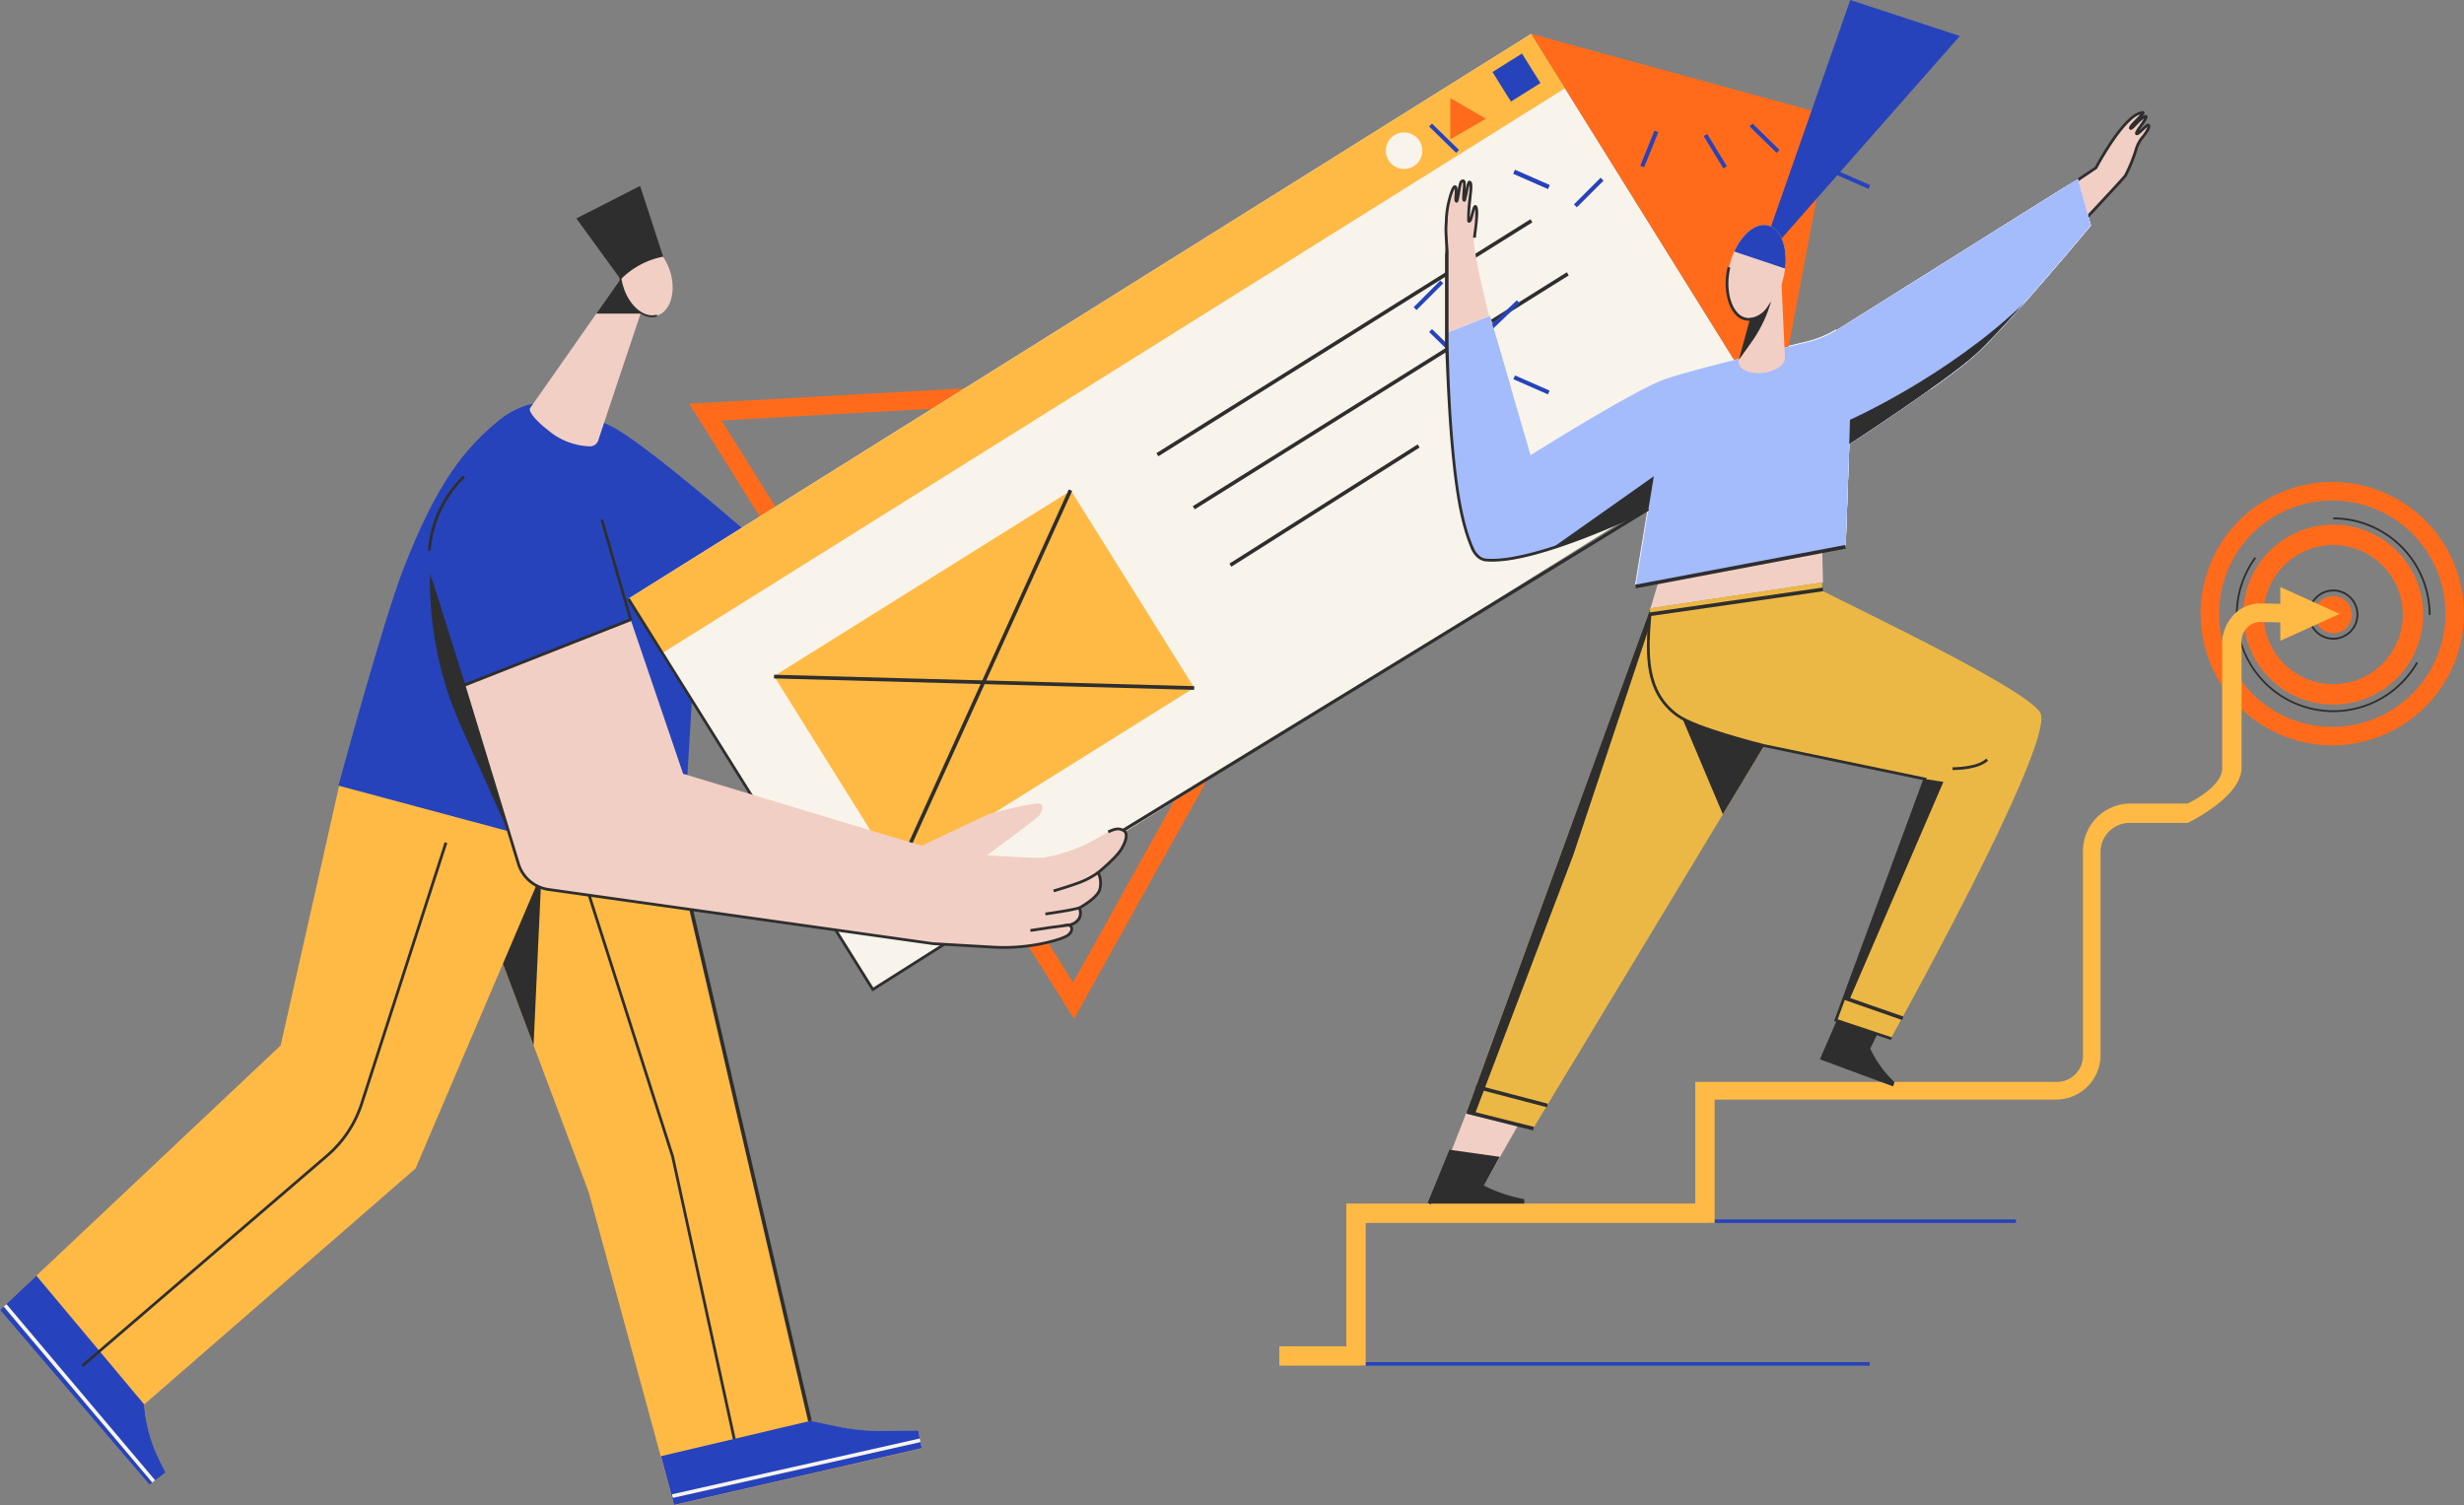 <svg xmlns="http://www.w3.org/2000/svg" xmlns:xlink="http://www.w3.org/1999/xlink" id="Groupe_564" data-name="Groupe 564" width="672.246" height="410.657" viewBox="0 0 672.246 410.657"><rect x="0" y="0" width="672.246" height="410.657" fill="#808080" stroke="none"/><defs><clipPath id="clip-path"><rect id="Rectangle_756" data-name="Rectangle 756" width="672.246" height="410.657" fill="none"></rect></clipPath></defs><g id="Groupe_563" data-name="Groupe 563" clip-path="url(#clip-path)"><path id="Trac&#xE9;_2482" data-name="Trac&#xE9; 2482" d="M1350.436,320.242h-.366a26.117,26.117,0,0,0-26.077-26.1v-.506a26.624,26.624,0,0,1,26.582,26.6" transform="translate(-687.44 -152.462)" fill="#2e2e2e" fill-rule="evenodd"></path><path id="Trac&#xE9;_2483" data-name="Trac&#xE9; 2483" d="M1297.593,303.281a18.978,18.978,0,1,0,18.964,18.978,18.992,18.992,0,0,0-18.964-18.978m0,43.524a24.545,24.545,0,1,1,24.526-24.545,24.564,24.564,0,0,1-24.526,24.545" transform="translate(-660.998 -154.578)" fill="#ff6b1a"></path><path id="Trac&#xE9;_2484" data-name="Trac&#xE9; 2484" d="M1313.546,343.313a5.061,5.061,0,1,1,5.061,5.057,5.059,5.059,0,0,1-5.061-5.057" transform="translate(-682.016 -175.628)" fill="#ff6b1a"></path><path id="Trac&#xE9;_2485" data-name="Trac&#xE9; 2485" d="M1316.708,335.062a6.326,6.326,0,1,0,6.321,6.326,6.331,6.331,0,0,0-6.321-6.326m0,13.159a6.832,6.832,0,1,1,6.827-6.832,6.837,6.837,0,0,1-6.827,6.832" transform="translate(-680.113 -173.707)" fill="#2e2e2e" fill-rule="evenodd"></path><path id="Trac&#xE9;_2486" data-name="Trac&#xE9; 2486" d="M1295.372,358.432a26.611,26.611,0,0,1-21.473-42.291l.408.3a26.088,26.088,0,1,0,43.715,28.331l.438.251a26.659,26.659,0,0,1-23.089,13.411" transform="translate(-658.777 -164.146)" fill="#2e2e2e" fill-rule="evenodd"></path><path id="Trac&#xE9;_2487" data-name="Trac&#xE9; 2487" d="M1310.163,340.447l-16.17-7.338v14.676Z" transform="translate(-671.864 -172.956)" fill="#ffba45"></path><path id="Trac&#xE9;_2488" data-name="Trac&#xE9; 2488" d="M821.717,219.972c.7,17.506,2.822,44.22,9.2,46.584,2.058.763,5.335.563,9.2-.222V224.943l-1.446-4.971Z" transform="translate(-426.65 -114.213)" fill="#fff" fill-rule="evenodd"></path><path id="Trac&#xE9;_2489" data-name="Trac&#xE9; 2489" d="M821.443,183.523s0,6.436.354,15.159h16.956l-5.744-19.714Z" transform="translate(-426.507 -92.923)" fill="#fff" fill-rule="evenodd"></path><path id="Trac&#xE9;_2490" data-name="Trac&#xE9; 2490" d="M928.052,142.515a28.7,28.7,0,0,1-8.637,3.621c-9.719,2.31-32.02,7.7-38.645,10.049-8.546,3.037-36.7,20.75-36.7,20.75l-11.059-37.956-11.565,4.555s0,58.2,9.553,61.743,45.254-13.664,45.254-13.664l-3.52,21.256,57.315-10.851,1.007-28.119s25.643-16.7,34.189-24.292,31.676-35.427,31.676-35.427l-3.52-12.652Z" transform="translate(-426.507 -52.714)" fill="#fff" fill-rule="evenodd"></path><path id="Trac&#xE9;_2491" data-name="Trac&#xE9; 2491" d="M895.065,219.972c-11.449,5.824-31.2,18.243-31.2,18.243l-3.87-13.272v41.392c14.09-2.855,36.068-13.443,36.068-13.443l-3.521,21.256,54.955-10.4V219.972Z" transform="translate(-446.523 -114.213)" fill="#fff" fill-rule="evenodd"></path><path id="Trac&#xE9;_2492" data-name="Trac&#xE9; 2492" d="M977.156,190.211c-9.719,2.31-32.02,7.7-38.645,10.049a50.911,50.911,0,0,0-5.517,2.507h52.4V186.836a28.744,28.744,0,0,1-8.243,3.375" transform="translate(-484.427 -97.008)" fill="#fff" fill-rule="evenodd"></path><path id="Trac&#xE9;_2493" data-name="Trac&#xE9; 2493" d="M928.052,142.515a28.7,28.7,0,0,1-8.637,3.621c-9.719,2.31-32.02,7.7-38.645,10.049-8.546,3.037-36.7,20.75-36.7,20.75l-11.059-37.956-11.565,4.555s0,58.2,9.553,61.743,45.254-13.664,45.254-13.664l-3.52,21.256,57.315-10.851,1.007-28.119s25.643-16.7,34.189-24.292,31.676-35.427,31.676-35.427l-3.52-12.652Z" transform="translate(-426.507 -52.714)" fill="#fff" fill-rule="evenodd"></path><path id="Trac&#xE9;_2494" data-name="Trac&#xE9; 2494" d="M1041.993,219.972v43.777l2.387-.452,1.007-28.119s12.025-7.831,22.351-15.206Z" transform="translate(-541.021 -114.213)" fill="#fff" fill-rule="evenodd"></path><path id="Trac&#xE9;_2495" data-name="Trac&#xE9; 2495" d="M1106.19,103.972l-63.8,40.021c-.132.083-.264.165-.4.247v15.984h25.831c4.769-3.406,9.173-6.716,11.877-9.117,8.575-7.617,31.782-35.544,31.782-35.544l-3.222-11.591Z" transform="translate(-541.02 -53.984)" fill="#fff" fill-rule="evenodd"></path><path id="Trac&#xE9;_2496" data-name="Trac&#xE9; 2496" d="M0,587.392l76.571-72.17,16.274-72.264,59.419,14.667L113.383,548.78,39.342,613.159l.263,2.428a35.976,35.976,0,0,0,3.7,12.442l1.883,3.7-4.38,3.37Z" transform="translate(-0.001 -229.991)" fill="#ffba45"></path><path id="Trac&#xE9;_2497" data-name="Trac&#xE9; 2497" d="M352.063,625.795,314.477,463.832l-62.251-5.31,39.39,104.93,23.249,85.277,67.573-15.473-.947-4.8-10.425.028a60.094,60.094,0,0,1-12.892-1.364Z" transform="translate(-130.96 -238.073)" fill="#ffba45"></path><path id="Trac&#xE9;_2498" data-name="Trac&#xE9; 2498" d="M40.8,780.981l4.381-3.37-1.661-3.3a40.016,40.016,0,0,1-4.184-15.276L9.924,723.917,0,733.271Z" transform="translate(0 -375.87)" fill="#2643bd" fill-rule="evenodd"></path><rect id="Rectangle_730" data-name="Rectangle 730" width="1.004" height="166.21" transform="translate(182.911 225.928) rotate(-13.07)" fill="#2e2e2e"></rect><path id="Trac&#xE9;_2499" data-name="Trac&#xE9; 2499" d="M46.7,621.08l-.494-.576,66.766-57.343a31.077,31.077,0,0,0,9.327-14.029l23-71.216.723.233-23,71.216a31.839,31.839,0,0,1-9.555,14.372Z" transform="translate(-23.991 -248.142)" fill="#2e2e2e" fill-rule="evenodd"></path><path id="Trac&#xE9;_2500" data-name="Trac&#xE9; 2500" d="M373.383,657.414l-17.049-78.145-22.78-71.282.722-.232,22.789,71.317,17.059,78.18Z" transform="translate(-173.187 -263.635)" fill="#2e2e2e" fill-rule="evenodd"></path><path id="Trac&#xE9;_2501" data-name="Trac&#xE9; 2501" d="M415.85,806.31l6.906,1.455a58.939,58.939,0,0,0,12.528,1.267l9.993-.062.947,4.8-67.573,15.473-3.574-13.309Z" transform="translate(-194.747 -418.65)" fill="#2643bd" fill-rule="evenodd"></path><path id="Trac&#xE9;_2502" data-name="Trac&#xE9; 2502" d="M295.908,495.588l-2.154,46.93-8.362-22.275Z" transform="translate(-148.18 -257.318)" fill="#2e2e2e" fill-rule="evenodd"></path><rect id="Rectangle_731" data-name="Rectangle 731" width="1.004" height="62.855" transform="matrix(0.764, -0.645, 0.645, 0.764, 1.013, 356.478)" fill="#f8f4eb"></rect><rect id="Rectangle_732" data-name="Rectangle 732" width="69.286" height="1.004" transform="translate(183.341 407.691) rotate(-12.698)" fill="#f8f4eb"></rect><path id="Trac&#xE9;_2503" data-name="Trac&#xE9; 2503" d="M192.05,333.3s12.059-44.409,17.566-58.7c9.281-24.091,16.991-33.411,26.478-41.174,2.289-1.873,6.9-4.348,9.859-4.308,5.827.08,17.22,4.062,22.216,7.064,12.047,7.238,43.743,35.317,43.743,35.317l-22.474,22.726L285.576,358.4Z" transform="translate(-99.716 -118.961)" fill="#2643bb"></path><path id="Trac&#xE9;_2504" data-name="Trac&#xE9; 2504" d="M399.918,221.319l95.9,153.332,91.241-163.787Zm96.153,163.275L391.089,216.744,595.952,205.3Z" transform="translate(-203.06 -106.594)" fill="#ff6b1a"></path><path id="Trac&#xE9;_2505" data-name="Trac&#xE9; 2505" d="M669.415,126.159,423.286,279.913,356.57,173.343l246.29-154.1Z" transform="translate(-185.138 -9.992)" fill="#f8f4eb"></path><line id="Ligne_38" data-name="Ligne 38" y1="63.821" x2="102.003" transform="translate(315.714 60.126)" fill="#2e2e2e"></line><rect id="Rectangle_733" data-name="Rectangle 733" width="120.368" height="1.004" transform="translate(315.496 123.637) rotate(-32.022)" fill="#2e2e2e"></rect><line id="Ligne_39" data-name="Ligne 39" y1="63.821" x2="102.003" transform="translate(325.634 74.602)" fill="#2e2e2e"></line><rect id="Rectangle_734" data-name="Rectangle 734" width="120.368" height="1.004" transform="translate(325.416 138.112) rotate(-32.022)" fill="#2e2e2e"></rect><line id="Ligne_40" data-name="Ligne 40" y1="32.512" x2="51.341" transform="translate(335.615 121.57)" fill="#2e2e2e"></line><rect id="Rectangle_735" data-name="Rectangle 735" width="60.792" height="1.004" transform="translate(335.408 153.77) rotate(-32.343)" fill="#2e2e2e"></rect><path id="Trac&#xE9;_2506" data-name="Trac&#xE9; 2506" d="M602.883,19.245l-246.291,154.1,9.294,14.8L612.122,34.075Z" transform="translate(-185.149 -9.992)" fill="#ffba45"></path><path id="Trac&#xE9;_2507" data-name="Trac&#xE9; 2507" d="M796.375,80.133a4.98,4.98,0,1,1-4.979-4.978,4.979,4.979,0,0,1,4.979,4.978" transform="translate(-408.321 -39.022)" fill="#f8f4eb"></path><path id="Trac&#xE9;_2508" data-name="Trac&#xE9; 2508" d="M822.992,55.707V66.922l9.709-5.608Z" transform="translate(-427.312 -28.924)" fill="#ff6b1a"></path><rect id="Rectangle_736" data-name="Rectangle 736" width="9.5" height="9.504" transform="translate(407.185 19.65) rotate(-32.034)" fill="#2643bb"></rect><rect id="Rectangle_737" data-name="Rectangle 737" width="95.518" height="63.466" transform="matrix(0.848, -0.53, 0.53, 0.848, 211.169, 184.459)" fill="#ffba45"></rect><rect id="Rectangle_738" data-name="Rectangle 738" width="114.71" height="1.004" transform="translate(244.248 238.01) rotate(-65.619)" fill="#2e2e2e"></rect><line id="Ligne_41" data-name="Ligne 41" x2="114.626" y2="3.12" transform="translate(211.183 184.218)" fill="#2e2e2e"></line><rect id="Rectangle_739" data-name="Rectangle 739" width="1.004" height="114.668" transform="translate(211.159 185.092) rotate(-88.441)" fill="#2e2e2e"></rect><path id="Trac&#xE9;_2509" data-name="Trac&#xE9; 2509" d="M951.025,41.692,868.867,19.185l66.258,106.389Z" transform="translate(-451.131 -9.961)" fill="#ff6b1a" fill-rule="evenodd"></path><path id="Trac&#xE9;_2510" data-name="Trac&#xE9; 2510" d="M422.822,446.7,355.929,339.8l.643-.4,66.489,106.247,68.105-43.125.406.642Z" transform="translate(-184.804 -176.223)" fill="#2e2e2e" fill-rule="evenodd"></path><rect id="Rectangle_740" data-name="Rectangle 740" width="167.635" height="0.869" transform="matrix(0.853, -0.522, 0.522, 0.853, 306.255, 226.15)" fill="#2e2e2e"></rect><line id="Ligne_42" data-name="Ligne 42" x1="47.323" y2="104.448" transform="translate(245.051 133.908)" fill="#2e2e2e"></line><path id="Trac&#xE9;_2511" data-name="Trac&#xE9; 2511" d="M300.7,191.627l26-37.129,4.391,10.641s-9.156,27.335-11.765,35.228a2.382,2.382,0,0,1-2.314,1.625,18.47,18.47,0,0,1-10.914-4.034c-6.312-4.9-5.4-6.331-5.4-6.331" transform="translate(-156.107 -80.218)" fill="#f2cfc4"></path><path id="Trac&#xE9;_2512" data-name="Trac&#xE9; 2512" d="M350.459,165.75H338.354l7.927-11.318Z" transform="translate(-175.679 -80.184)" fill="#2e2e2e" fill-rule="evenodd"></path><path id="Trac&#xE9;_2513" data-name="Trac&#xE9; 2513" d="M365.588,145.748c1.609,5.452-.022,10.738-3.641,11.807s-7.86-2.485-9.469-7.937.021-10.737,3.642-11.806,7.859,2.485,9.469,7.936" transform="translate(-182.691 -71.456)" fill="#f2cfc4"></path><path id="Trac&#xE9;_2514" data-name="Trac&#xE9; 2514" d="M360.36,157.943c-3.387,0-6.953-3.4-8.4-8.309a13.534,13.534,0,0,1-.14-7.7,6.169,6.169,0,0,1,3.95-4.428l.143.485a5.687,5.687,0,0,0-3.61,4.092,13.034,13.034,0,0,0,.141,7.4c1.567,5.311,5.671,8.794,9.153,7.768l.143.485a4.844,4.844,0,0,1-1.381.2" transform="translate(-182.416 -71.398)" fill="#2e2e2e" fill-rule="evenodd"></path><path id="Trac&#xE9;_2515" data-name="Trac&#xE9; 2515" d="M339.174,131.009l-12.1-16.634,17.394-8.872,6.286,19.3a22.19,22.19,0,0,0-11.544,6.17Z" transform="translate(-169.825 -54.779)" fill="#2e2e2e" fill-rule="evenodd"></path><path id="Trac&#xE9;_2516" data-name="Trac&#xE9; 2516" d="M266.224,397.866l-13.742-30.644a97.009,97.009,0,0,1-8.491-39.7v-1.98Z" transform="translate(-126.685 -169.026)" fill="#2e2e2e" fill-rule="evenodd"></path><path id="Trac&#xE9;_2517" data-name="Trac&#xE9; 2517" d="M252.988,340.52l-9.106-28.992.724-.227,8.861,28.215,44.765-17.642-7.758-26.948.729-.211,7.949,27.613Z" transform="translate(-126.628 -153.021)" fill="#2e2e2e" fill-rule="evenodd"></path><path id="Trac&#xE9;_2518" data-name="Trac&#xE9; 2518" d="M388.2,413.35l-65.106-19.64-14.307-42.035-45.465,17.917,14.838,48.663a10.039,10.039,0,0,0,8.2,7.014l104.916,14.785,16.23.932a51.5,51.5,0,0,0,16.481-1.662c2.015-.548,3.744-1.123,4.315-1.768,1.773-2,0-2.584,0-2.584s2.212-.353,2.841-1.81a3.409,3.409,0,0,0,0-2.842s4.822-2.584,5.6-5a6.6,6.6,0,0,0-.431-4.668s5.08-3.688,6.2-6.185,2.067-4.479.775-5.255-2.411-.516-4.22.345c-.451.216-1.167.63-1.987,1.13a43.961,43.961,0,0,1-14.336,5.639c-.76.151-1.36.259-1.674.294-1.55.173-15.069-.689-15.069-.689s13.95-10.165,14.466-11.112,1.291-2.756-.258-3.015-12.744,2.5-14.122,3.1S388.2,413.35,388.2,413.35" transform="translate(-136.721 -182.596)" fill="#f2cfc4"></path><path id="Trac&#xE9;_2519" data-name="Trac&#xE9; 2519" d="M597.868,500.2l-.213-.728c.049-.015,5.007-1.472,7.543-2.487a22.16,22.16,0,0,0,4.478-2.466l.454.608a22.573,22.573,0,0,1-4.65,2.563c-2.57,1.028-7.561,2.5-7.611,2.51" transform="translate(-310.313 -256.762)" fill="#2e2e2e" fill-rule="evenodd"></path><path id="Trac&#xE9;_2520" data-name="Trac&#xE9; 2520" d="M602.435,515.252s-2.5.6-4.736.947l-4.478.689" transform="translate(-308.011 -267.528)" fill="#fff"></path><path id="Trac&#xE9;_2521" data-name="Trac&#xE9; 2521" d="M593.215,516.865l-.115-.75,4.478-.689c2.2-.338,4.68-.935,4.7-.941l.178.738c-.025.006-2.539.611-4.767.953Z" transform="translate(-307.948 -267.13)" fill="#2e2e2e" fill-rule="evenodd"></path><path id="Trac&#xE9;_2522" data-name="Trac&#xE9; 2522" d="M584.73,526.382l-.116-.75s3.138-.485,4.92-.748c1.474-.218,5.5-.734,5.542-.74l.1.753c-.041,0-4.06.521-5.528.737-1.779.263-4.915.747-4.915.747" transform="translate(-303.542 -272.145)" fill="#2e2e2e" fill-rule="evenodd"></path><path id="Trac&#xE9;_2523" data-name="Trac&#xE9; 2523" d="M410.137,441.074q-1.569,0-3.155-.091l-16.23-.932L285.8,425.263a10.454,10.454,0,0,1-8.511-7.278l-14.941-49,45.791-18.046.278.707-45.139,17.788,14.737,48.328a9.692,9.692,0,0,0,7.891,6.749L390.827,439.3l16.2.929a51.05,51.05,0,0,0,16.36-1.65c2.811-.764,3.806-1.33,4.146-1.669.545-.546.793-1.02.718-1.372-.086-.4-.576-.586-.581-.588l-1.421-.537,1.505-.2a3.624,3.624,0,0,0,2.55-1.6,2.709,2.709,0,0,0,.014-2.477l-.2-.341.351-.188c.047-.026,4.7-2.54,5.415-4.778a6.226,6.226,0,0,0-.4-4.374l-.147-.275.242-.2c.047-.038,4.705-3.86,6.119-6.094,1.06-1.675,1.569-3.2,1.362-4.07a.988.988,0,0,0-.461-.656c-1.051-.631-1.953-.547-3.861.362l-.326-.685c1.852-.884,3.131-1.2,4.577-.327a1.733,1.733,0,0,1,.809,1.131c.352,1.485-.763,3.551-1.459,4.652-1.31,2.07-5.072,5.271-6.051,6.086a6.86,6.86,0,0,1,.323,4.68c-.7,2.186-4.358,4.408-5.466,5.04a3.5,3.5,0,0,1-.152,2.852,3.84,3.84,0,0,1-2.3,1.814,1.4,1.4,0,0,1,.3.6,2.35,2.35,0,0,1-.922,2.076c-.6.6-2.064,1.207-4.483,1.866a51.163,51.163,0,0,1-13.448,1.765" transform="translate(-136.218 -182.214)" fill="#2e2e2e" fill-rule="evenodd"></path><path id="Trac&#xE9;_2524" data-name="Trac&#xE9; 2524" d="M243.59,290.349l-.757-.051a31.83,31.83,0,0,1,9.6-20.446l.5.575a31.039,31.039,0,0,0-9.342,19.923" transform="translate(-126.083 -140.111)" fill="#2e2e2e" fill-rule="evenodd"></path><path id="Trac&#xE9;_2525" data-name="Trac&#xE9; 2525" d="M1284.78,278.564a30.872,30.872,0,1,0,30.847,30.871,30.894,30.894,0,0,0-30.847-30.871m0,66.8a35.932,35.932,0,1,1,35.9-35.933,35.959,35.959,0,0,1-35.9,35.933" transform="translate(-648.438 -142.007)" fill="#ff6b1a"></path><rect id="Rectangle_741" data-name="Rectangle 741" width="138.946" height="0.962" transform="translate(371.161 371.632)" fill="#2643bb"></rect><rect id="Rectangle_742" data-name="Rectangle 742" width="84.137" height="0.962" transform="translate(465.875 332.688)" fill="#2643bb"></rect><path id="Trac&#xE9;_2526" data-name="Trac&#xE9; 2526" d="M749.55,550.384H725.992V545.1h18.27V506.152h95.2V472.978H938.1a7.133,7.133,0,0,0,7.133-7.133V410.009a13.005,13.005,0,0,1,12.985-13h15.573s9.727-4.478,9.423-9.844V352.578a11.821,11.821,0,0,1,3.358-7.263,10.07,10.07,0,0,1,7.324-2.891l13.315.3-.115,5.06-13.315-.3a4.994,4.994,0,0,0-3.675,1.45,5.438,5.438,0,0,0-1.6,3.644V387.17c.072,8.157-14.712,15.133-14.712,15.133H957.962a7.926,7.926,0,0,0-7.926,7.925v55.427a12.151,12.151,0,0,1-12.144,12.131H844.745v33.655H749.55Z" transform="translate(-376.948 -177.791)" fill="#ffba45"></path><path id="Trac&#xE9;_2527" data-name="Trac&#xE9; 2527" d="M1160.818,88.181l13.639-9.554S1182.2,64.4,1187.132,63.9c1.5-.484-3.343,3.459-3.182,4.212s2.806-2.922,4.041-3.19-2.436,3.909-2.4,4.582c.056,1.012,2.924-2.627,3.287-2.186.787.956-2.773,4.153-3.2,6.017a42.6,42.6,0,0,1-3.058,7.659c-.716,1.147-17.7,19.088-17.7,19.088Z" transform="translate(-602.717 -33.156)" fill="#f2cfc4"></path><path id="Trac&#xE9;_2528" data-name="Trac&#xE9; 2528" d="M1160.785,87.923l3.8,11.032c4.995-5.281,16.669-17.686,17.224-18.574a42.509,42.509,0,0,0,3.01-7.543,10.3,10.3,0,0,1,1.831-3.1,10.008,10.008,0,0,0,1.473-2.364c-.285.215-.732.639-1.054.945-1.05,1-1.576,1.467-2.019,1.292a.532.532,0,0,1-.324-.5c-.021-.373.341-.926,1.305-2.3.355-.5.881-1.252,1.159-1.743a14,14,0,0,0-1.893,1.734c-1.071,1.1-1.463,1.471-1.867,1.354a.485.485,0,0,1-.34-.383c-.109-.513.522-1.215,2.1-2.815.3-.308.669-.679.948-.984-1.861.577-4.374,3.124-7.318,7.43a84.108,84.108,0,0,0-4.418,7.294l-.045.085-.079.053Zm3.494,12.462-4.4-12.767,13.9-9.352c.7-1.315,7.866-14.586,12.794-15.151.324-.1.554-.04.68.166.174.281.046.558-.539,1.2a2.1,2.1,0,0,1,.715-.341.554.554,0,0,1,.627.2c.29.437-.129,1.108-1.4,2.912-.243.346-.554.788-.795,1.159.24-.213.5-.456.692-.642,1-.949,1.429-1.316,1.79-1.281a.483.483,0,0,1,.347.175c.626.761-.279,1.982-1.424,3.529a10.178,10.178,0,0,0-1.7,2.814,42.753,42.753,0,0,1-3.105,7.775c-.728,1.165-17.052,18.413-17.746,19.148Z" transform="translate(-602.228 -32.747)" fill="#2e2e2e" fill-rule="evenodd"></path><path id="Trac&#xE9;_2529" data-name="Trac&#xE9; 2529" d="M824.128,630.5,816.4,650.353l12.267.5,9.59-16.816Z" transform="translate(-423.889 -327.367)" fill="#f2cfc4"></path><path id="Trac&#xE9;_2530" data-name="Trac&#xE9; 2530" d="M936.59,322.481l2.349-7.8,44.4-13.224.313,13.953Z" transform="translate(-486.294 -156.522)" fill="#f2cfc4"></path><path id="Trac&#xE9;_2531" data-name="Trac&#xE9; 2531" d="M1051.832,582.834l-1.731,3.651-9.914-3.171,1.6-3.831Z" transform="translate(-540.083 -300.877)" fill="#f2cfc4"></path><path id="Trac&#xE9;_2532" data-name="Trac&#xE9; 2532" d="M832.456,482.367,882.52,345.325l35.937,29.342L850.675,486.923Z" transform="translate(-432.226 -179.299)" fill="#ecb845" fill-rule="evenodd"></path><path id="Trac&#xE9;_2533" data-name="Trac&#xE9; 2533" d="M986.744,449.915l24.273-65.792-65.74-13.664-9.1-32.9,47.029-7.085v2.269c10.4,5.361,57.881,27.84,59.671,33.663,2.993,9.734-40.961,88.566-40.961,88.566Z" transform="translate(-486.078 -171.589)" fill="#ecb845" fill-rule="evenodd"></path><rect id="Rectangle_743" data-name="Rectangle 743" width="1.004" height="16.776" transform="translate(503.131 272.773) rotate(-70.774)" fill="#2e2e2e"></rect><rect id="Rectangle_744" data-name="Rectangle 744" width="1.004" height="20.132" transform="translate(402.55 296.983) rotate(-75.298)" fill="#2e2e2e"></rect><path id="Trac&#xE9;_2534" data-name="Trac&#xE9; 2534" d="M1026.471,0l-21.749,62.164,2.47,3.512,49.17-55.856Z" transform="translate(-521.669 0)" fill="#2643bb"></path><path id="Trac&#xE9;_2535" data-name="Trac&#xE9; 2535" d="M995.383,142.319c-1.754,6.991-6.455,11.834-10.5,10.819s-5.9-7.5-4.15-14.495,6.456-11.835,10.5-10.82,5.9,7.5,4.151,14.5" transform="translate(-508.869 -66.298)" fill="#f2cfc4"></path><path id="Trac&#xE9;_2536" data-name="Trac&#xE9; 2536" d="M985.614,166.2a4.943,4.943,0,0,1-3.682-1.687c-2.462-2.639-3.362-8.094-2.139-12.972l.736.185c-1.164,4.646-.341,9.806,1.957,12.27a4.131,4.131,0,0,0,3.94,1.372l.133.747a5.367,5.367,0,0,1-.944.086" transform="translate(-508.444 -78.682)" fill="#2e2e2e" fill-rule="evenodd"></path><path id="Trac&#xE9;_2537" data-name="Trac&#xE9; 2537" d="M832.078,139.535s-4.409-17.473-4.219-21.416c.061-1.268,1.147-7.531.34-8.457-.426-.488-.818,1.688-1.327,3.395-.123.41-.57.856-.623.431a52.693,52.693,0,0,1,.5-7.137c.046-.45.53-3.825-.379-3.331-.285.154-1.07,4.854-1.264,4.891-.59.113.2-4.147-.042-4.948-.224-.731-.817-.175-.95.1-.314.646-.806,5.061-1.115,5.1-.709.1.464-4.33-.59-3.922-.565.219-1.36,3.325-1.461,3.717a31.776,31.776,0,0,0-.854,7.074c-.123,1.857.425,7.43.425,7.43V144.09Z" transform="translate(-425.795 -53.272)" fill="#f2cfc4"></path><path id="Trac&#xE9;_2538" data-name="Trac&#xE9; 2538" d="M930.044,202.017l-57.318,10.851,3.52-21.256s-35.7,17.207-45.251,13.664-9.553-61.743-9.553-61.743l11.564-4.555,11.061,37.957s28.156-17.713,36.7-20.75c6.619-2.352,28.921-7.739,38.644-10.049a28.772,28.772,0,0,0,8.638-3.62L993.4,101.527l3.52,12.652s-23.128,27.835-31.676,35.426S931.05,173.9,931.05,173.9Z" transform="translate(-426.506 -52.715)" fill="#a2b9fa"></path><path id="Trac&#xE9;_2539" data-name="Trac&#xE9; 2539" d="M935.72,74.6l-3.857,9.552-1.042-.421,3.857-9.552,1.042.421" transform="translate(-483.298 -38.517)" fill="#2643bb" fill-rule="evenodd"></path><path id="Trac&#xE9;_2540" data-name="Trac&#xE9; 2540" d="M973.1,84.819l-.96.584-5.352-8.8.96-.584,5.352,8.8" transform="translate(-501.974 -39.469)" fill="#2643bb" fill-rule="evenodd"></path><rect id="Rectangle_745" data-name="Rectangle 745" width="1.124" height="10.301" transform="translate(500.349 47.391) rotate(-66.285)" fill="#2643bb"></rect><path id="Trac&#xE9;_2541" data-name="Trac&#xE9; 2541" d="M1001.019,77.31l-.785.8-7.374-7.193.784-.8,7.375,7.193" transform="translate(-515.51 -36.406)" fill="#2643bb" fill-rule="evenodd"></path><rect id="Rectangle_746" data-name="Rectangle 746" width="10.301" height="1.123" transform="translate(429.413 55.767) rotate(-45)" fill="#2643bb"></rect><rect id="Rectangle_747" data-name="Rectangle 747" width="1.124" height="10.301" transform="translate(412.89 47.391) rotate(-66.285)" fill="#2643bb"></rect><path id="Trac&#xE9;_2542" data-name="Trac&#xE9; 2542" d="M928.052,142.515a28.7,28.7,0,0,1-8.637,3.621c-9.719,2.31-32.02,7.7-38.645,10.049-8.546,3.037-36.7,20.75-36.7,20.75l-11.059-37.956-11.565,4.555s0,58.2,9.553,61.743,45.254-13.664,45.254-13.664l-3.52,21.256,57.315-10.851,1.007-28.119s25.643-16.7,34.189-24.292,31.676-35.427,31.676-35.427l-3.52-12.652Z" transform="translate(-426.507 -52.714)" fill="#fff" fill-rule="evenodd"></path><rect id="Rectangle_748" data-name="Rectangle 748" width="1.124" height="10.301" transform="translate(412.89 47.391) rotate(-66.285)" fill="#2643bb"></rect><path id="Trac&#xE9;_2543" data-name="Trac&#xE9; 2543" d="M819.12,77.31l-.785.8-7.374-7.193.784-.8,7.375,7.193" transform="translate(-421.065 -36.406)" fill="#2643bb" fill-rule="evenodd"></path><path id="Trac&#xE9;_2544" data-name="Trac&#xE9; 2544" d="M928.052,142.515a28.7,28.7,0,0,1-8.637,3.621c-9.719,2.31-32.02,7.7-38.645,10.049-8.546,3.037-36.7,20.75-36.7,20.75l-11.059-37.956-11.565,4.555s0,58.2,9.553,61.743,45.254-13.664,45.254-13.664l-3.52,21.256,57.315-10.851,1.007-28.119s25.643-16.7,34.189-24.292,31.676-35.427,31.676-35.427l-3.52-12.652Z" transform="translate(-426.507 -52.714)" fill="#a4bbfc" fill-rule="evenodd"></path><rect id="Rectangle_749" data-name="Rectangle 749" width="10.301" height="1.123" transform="translate(385.686 83.8) rotate(-45)" fill="#2643bb"></rect><rect id="Rectangle_750" data-name="Rectangle 750" width="1.123" height="10.301" transform="translate(412.89 103.456) rotate(-66.276)" fill="#2643bb"></rect><path id="Trac&#xE9;_2545" data-name="Trac&#xE9; 2545" d="M819.119,193.922l-.785.8-7.374-7.193.784-.8,7.375,7.193" transform="translate(-421.064 -96.953)" fill="#2643bb" fill-rule="evenodd"></path><path id="Trac&#xE9;_2546" data-name="Trac&#xE9; 2546" d="M853.478,171.22l-7.452,7.113-.776-.813,7.451-7.113.776.813" transform="translate(-438.869 -88.478)" fill="#2643bb" fill-rule="evenodd"></path><path id="Trac&#xE9;_2547" data-name="Trac&#xE9; 2547" d="M821.443,183.978s0,6.436.354,15.159h16.956l-5.744-19.714Z" transform="translate(-426.507 -93.16)" fill="#a4bbfc" fill-rule="evenodd"></path><path id="Trac&#xE9;_2548" data-name="Trac&#xE9; 2548" d="M984.147,134.913l13.858,4.646c.71-5.874-1.149-10.873-4.655-11.753-3.276-.823-6.982,2.206-9.2,7.107" transform="translate(-510.986 -66.289)" fill="#2643bb"></path><path id="Trac&#xE9;_2549" data-name="Trac&#xE9; 2549" d="M880.144,290.066a254.905,254.905,0,0,0,26.577-10.844l1.474-8.967Z" transform="translate(-456.986 -140.321)" fill="#2e2e2e" fill-rule="evenodd"></path><path id="Trac&#xE9;_2550" data-name="Trac&#xE9; 2550" d="M965.809,434.048,954.858,408.1s7.557,4.162,22.247,7.216Z" transform="translate(-495.779 -211.895)" fill="#2e2e2e" fill-rule="evenodd"></path><path id="Trac&#xE9;_2551" data-name="Trac&#xE9; 2551" d="M1049.377,210.54s25.661-16.7,34.215-24.294c3.138-2.784,8.238-8.291,13.44-14.148-20.911,20.056-47.448,31.788-47.448,31.788Z" transform="translate(-544.855 -89.356)" fill="#2e2e2e" fill-rule="evenodd"></path><path id="Trac&#xE9;_2552" data-name="Trac&#xE9; 2552" d="M999.209,199.622c.233,1.941-2.4,3.854-5.892,4.272s-6.5-.816-6.737-2.757,2.406-3.854,5.893-4.272,6.5.815,6.736,2.757" transform="translate(-512.242 -102.173)" fill="#f2cfc4"></path><path id="Trac&#xE9;_2553" data-name="Trac&#xE9; 2553" d="M999.47,180.817l-.933-20.231-6.654,6.026-4.824,14.633Z" transform="translate(-512.498 -83.379)" fill="#f2cfc4"></path><path id="Trac&#xE9;_2554" data-name="Trac&#xE9; 2554" d="M1068.537,442.056l5.051.792-25.571,59.312-1.473-.513Z" transform="translate(-543.384 -229.523)" fill="#2e2e2e" fill-rule="evenodd"></path><path id="Trac&#xE9;_2555" data-name="Trac&#xE9; 2555" d="M995.532,170.927a36.536,36.536,0,0,1-5.4,11.237l-3.418,4.791,3.12-11.449a6.739,6.739,0,0,0,4.614-2.943Z" transform="translate(-512.318 -88.748)" fill="#2e2e2e" fill-rule="evenodd"></path><path id="Trac&#xE9;_2556" data-name="Trac&#xE9; 2556" d="M827.041,202.759c-3.293-7.414-4.6-17.734-5.532-27.781-.988-10.708-1.338-21.989-1.654-28.4V122.051c.3-.192-.232-5.589-.108-7.455.033-.5.057-.97.08-1.419a25.441,25.441,0,0,1,.785-5.724c.946-3.688,1.488-3.9,1.692-3.977a.624.624,0,0,1,.618.064c.3.226.377.7.359,1.412a13.681,13.681,0,0,1,.523-2.469,1.175,1.175,0,0,1,.99-.672.764.764,0,0,1,.663.628,8.225,8.225,0,0,1-.039,2.326c.461-2.132.563-2.362.8-2.491a.635.635,0,0,1,.68.008c.465.316.543,1.305.276,3.528l-.1.951c-.16,1.475-.435,4-.445,5.487.094-.33.184-.672.271-1,.434-1.648.629-2.321,1.1-2.431a.525.525,0,0,1,.522.187c.607.7.446,3.021-.062,7.07-.091.729-.17,1.359-.185,1.655l-.758-.037c.016-.325.093-.938.189-1.714a30.82,30.82,0,0,0,.384-6.115c-.148.4-.32,1.058-.457,1.577-.115.435-.234.889-.362,1.315-.112.373-.464.9-.9.873a.517.517,0,0,1-.461-.5,42.866,42.866,0,0,1,.411-6.446l.105-.958a11.869,11.869,0,0,0,.125-2.469c-.149.547-.353,1.5-.5,2.2-.484,2.27-.514,2.361-.839,2.423a.481.481,0,0,1-.417-.117c-.332-.3-.3-1.045-.137-2.947a11.014,11.014,0,0,0,.079-2.146.71.71,0,0,0-.028-.076.694.694,0,0,0-.219.229,18.362,18.362,0,0,0-.469,2.331c-.439,2.621-.535,2.927-.936,2.982a.516.516,0,0,1-.427-.136c-.3-.286-.274-.9-.19-2.052a9.643,9.643,0,0,0,.034-1.654,14.23,14.23,0,0,0-1.151,3.352,24.512,24.512,0,0,0-.763,5.578c-.024.452-.047.923-.081,1.431-.119,1.8.418,7.312.313,7.368v24.569c.113,6.39.463,17.642,1.449,28.325.92,9.982,2.22,20.228,5.469,27.543Z" transform="translate(-425.617 -52.86)" fill="#2e2e2e" fill-rule="evenodd"></path><path id="Trac&#xE9;_2557" data-name="Trac&#xE9; 2557" d="M827.094,662.813l-1.056-.5,4.342-7.846-13.138-1.856-4.491,11.229-1.512,3.368h25.844v-1.175l-1.758-.393a39.347,39.347,0,0,1-8.231-2.827" transform="translate(-421.209 -338.847)" fill="#2e2e2e"></path><path id="Trac&#xE9;_2558" data-name="Trac&#xE9; 2558" d="M1053.034,595.43a30.062,30.062,0,0,1-5.931-8.468l1.958-3.982-10.5-3.5-3,7-1.6,3.614,19.378,7.183.379-1.154Z" transform="translate(-536.855 -300.875)" fill="#2e2e2e"></path><path id="Trac&#xE9;_2559" data-name="Trac&#xE9; 2559" d="M834.737,483.228l26.737-70.4,20.5-61.532.475-5.505L832.487,482.665Z" transform="translate(-432.242 -179.542)" fill="#2e2e2e" fill-rule="evenodd"></path><rect id="Rectangle_751" data-name="Rectangle 751" width="47.782" height="1.004" transform="translate(449.976 167.106) rotate(-8.181)" fill="#2e2e2e"></rect><rect id="Rectangle_752" data-name="Rectangle 752" width="1.004" height="18.766" transform="matrix(0.243, -0.97, 0.97, 0.243, 400.061, 303.854)" fill="#2e2e2e"></rect><path id="Trac&#xE9;_2560" data-name="Trac&#xE9; 2560" d="M1001.165,464.681,985.624,459.5l24.256-65.746-43.391-9.02c-.776-.19-18.755-4.623-23.828-8.314-8.772-6.382-8.647-16.43-7.633-27.942l.755.066c-.993,11.278-1.127,21.113,7.324,27.262,4.952,3.6,23.364,8.142,23.549,8.188l44.24,9.195-24.29,65.838,14.8,4.937Z" transform="translate(-485.238 -180.934)" fill="#2e2e2e" fill-rule="evenodd"></path><path id="Trac&#xE9;_2561" data-name="Trac&#xE9; 2561" d="M840.5,302.863a18.8,18.8,0,0,1-2.007-.1c-2.622-.476-3.694-3.318-3.739-3.438l.712-.263c.01.025.972,2.555,3.136,2.949,13.21,1.428,44.079-13.67,44.389-13.822l.335.681c-.078.038-7.906,3.878-17.282,7.488-11.228,4.323-19.8,6.506-25.543,6.506" transform="translate(-433.419 -149.633)" fill="#2e2e2e" fill-rule="evenodd"></path><rect id="Rectangle_753" data-name="Rectangle 753" width="58.381" height="1.003" transform="translate(446.08 159.537) rotate(-10.711)" fill="#2e2e2e"></rect><path id="Trac&#xE9;_2562" data-name="Trac&#xE9; 2562" d="M1107.993,433.614s.022,0,0,0l.012-.759c.073,0,6.619.085,9.171-2.349l.523.549c-2.558,2.439-8.4,2.56-9.526,2.56" transform="translate(-575.289 -223.526)" fill="#2e2e2e" fill-rule="evenodd"></path><rect id="Rectangle_754" data-name="Rectangle 754" width="15.785" height="1.003" transform="matrix(0.38, -0.925, 0.925, 0.38, 389.5, 328.191)" fill="#2e2e2e"></rect><rect id="Rectangle_755" data-name="Rectangle 755" width="11.569" height="1.003" transform="matrix(0.397, -0.918, 0.918, 0.397, 496.539, 288.97)" fill="#2e2e2e"></rect></g></svg>